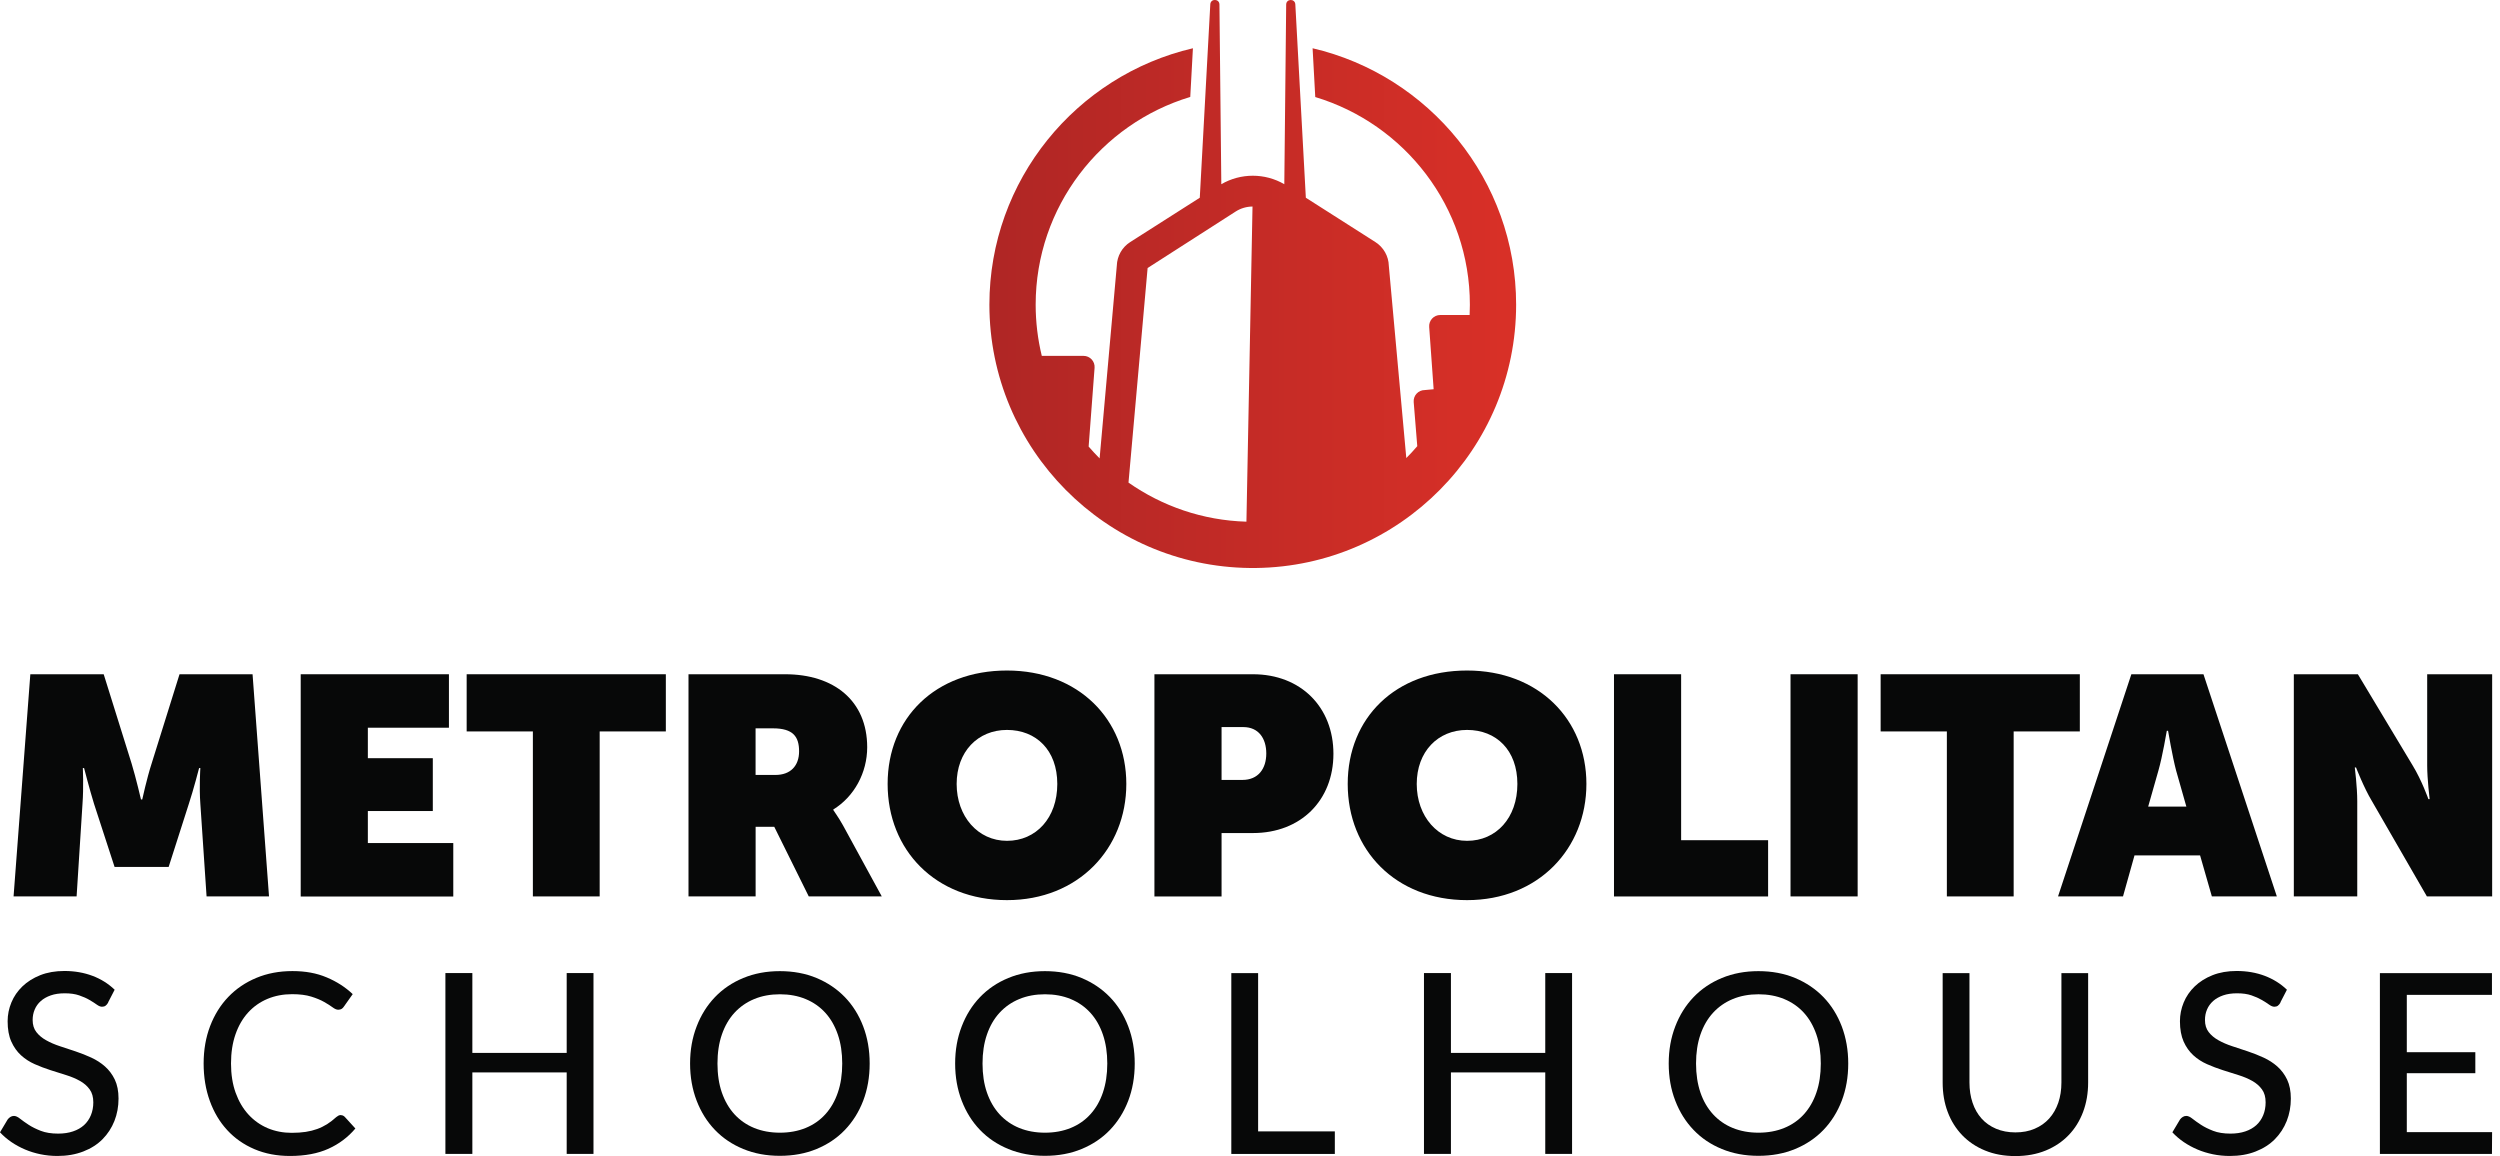 <svg width="173" height="80" viewBox="0 0 173 80" fill="none" xmlns="http://www.w3.org/2000/svg">
<g clip-path="url(#clip0_3_1079)">
<path d="M7.487 69.378C7.43 69.478 7.366 69.549 7.303 69.596C7.239 69.642 7.159 69.666 7.059 69.666C6.955 69.666 6.835 69.619 6.701 69.522C6.568 69.425 6.4 69.318 6.2 69.201C5.999 69.081 5.759 68.974 5.481 68.88C5.204 68.783 4.87 68.737 4.479 68.737C4.114 68.737 3.79 68.783 3.516 68.88C3.239 68.977 3.008 69.108 2.824 69.271C2.637 69.438 2.497 69.632 2.403 69.856C2.306 70.08 2.259 70.321 2.259 70.585C2.259 70.922 2.346 71.2 2.517 71.42C2.687 71.641 2.914 71.831 3.192 71.985C3.469 72.142 3.787 72.279 4.141 72.396C4.495 72.513 4.86 72.634 5.231 72.757C5.602 72.881 5.966 73.025 6.32 73.188C6.674 73.352 6.992 73.556 7.269 73.803C7.547 74.051 7.774 74.352 7.945 74.709C8.115 75.067 8.202 75.505 8.202 76.019C8.202 76.571 8.108 77.089 7.918 77.57C7.727 78.051 7.453 78.472 7.096 78.833C6.738 79.194 6.293 79.478 5.765 79.682C5.237 79.886 4.642 79.993 3.974 79.993C3.573 79.993 3.185 79.953 2.807 79.876C2.43 79.799 2.072 79.689 1.735 79.545C1.397 79.402 1.083 79.231 0.789 79.031C0.495 78.83 0.234 78.606 0 78.356L0.531 77.466C0.585 77.396 0.645 77.339 0.719 77.293C0.792 77.246 0.872 77.222 0.966 77.222C1.086 77.222 1.23 77.286 1.387 77.413C1.547 77.54 1.745 77.68 1.979 77.834C2.213 77.988 2.497 78.128 2.824 78.255C3.152 78.382 3.553 78.446 4.024 78.446C4.408 78.446 4.749 78.396 5.053 78.292C5.354 78.192 5.608 78.045 5.816 77.858C6.023 77.667 6.18 77.44 6.29 77.172C6.4 76.905 6.457 76.608 6.457 76.283C6.457 75.916 6.374 75.618 6.203 75.384C6.036 75.15 5.812 74.956 5.531 74.799C5.254 74.642 4.936 74.509 4.582 74.398C4.228 74.288 3.864 74.174 3.493 74.054C3.122 73.934 2.757 73.797 2.403 73.64C2.049 73.483 1.731 73.279 1.454 73.025C1.176 72.771 0.953 72.456 0.782 72.075C0.612 71.694 0.528 71.227 0.528 70.668C0.528 70.221 0.615 69.789 0.789 69.368C0.963 68.95 1.217 68.579 1.551 68.259C1.885 67.938 2.296 67.677 2.784 67.483C3.272 67.289 3.83 67.192 4.459 67.192C5.16 67.192 5.809 67.306 6.397 67.527C6.985 67.747 7.5 68.071 7.934 68.489L7.48 69.368L7.487 69.378Z" fill="#070808"/>
<path d="M23.59 77.169C23.693 77.169 23.783 77.209 23.86 77.29L24.592 78.092C24.081 78.697 23.459 79.165 22.724 79.495C21.989 79.826 21.103 79.993 20.07 79.993C19.164 79.993 18.342 79.836 17.607 79.522C16.872 79.208 16.243 78.77 15.725 78.205C15.204 77.64 14.803 76.969 14.519 76.183C14.235 75.398 14.091 74.535 14.091 73.596C14.091 72.657 14.241 71.791 14.539 71.009C14.84 70.224 15.257 69.552 15.799 68.987C16.34 68.422 16.985 67.985 17.737 67.671C18.489 67.356 19.322 67.199 20.234 67.199C21.146 67.199 21.912 67.343 22.604 67.634C23.296 67.924 23.897 68.309 24.408 68.793L23.797 69.656C23.757 69.719 23.707 69.773 23.643 69.813C23.579 69.853 23.503 69.873 23.402 69.873C23.292 69.873 23.162 69.816 23.015 69.706C22.868 69.596 22.671 69.472 22.43 69.335C22.189 69.198 21.892 69.074 21.537 68.964C21.183 68.854 20.742 68.797 20.214 68.797C19.592 68.797 19.024 68.907 18.506 69.124C17.988 69.342 17.544 69.656 17.169 70.067C16.795 70.478 16.504 70.979 16.297 71.574C16.09 72.169 15.986 72.841 15.986 73.593C15.986 74.345 16.093 75.03 16.307 75.622C16.521 76.213 16.818 76.718 17.196 77.129C17.573 77.54 18.018 77.854 18.529 78.072C19.041 78.285 19.592 78.392 20.184 78.392C20.545 78.392 20.869 78.369 21.156 78.326C21.444 78.282 21.708 78.215 21.948 78.128C22.189 78.041 22.416 77.928 22.634 77.794C22.848 77.657 23.061 77.493 23.269 77.303C23.316 77.263 23.366 77.229 23.416 77.203C23.469 77.176 23.523 77.162 23.583 77.162L23.59 77.169Z" fill="#070808"/>
<path d="M41.069 67.336V79.85H39.215V74.211H32.687V79.85H30.822V67.336H32.687V72.861H39.215V67.336H41.069Z" fill="#070808"/>
<path d="M60.181 73.596C60.181 74.532 60.03 75.391 59.733 76.17C59.432 76.952 59.011 77.624 58.466 78.192C57.921 78.76 57.266 79.198 56.504 79.512C55.742 79.826 54.896 79.983 53.967 79.983C53.038 79.983 52.199 79.826 51.437 79.512C50.672 79.198 50.02 78.76 49.475 78.192C48.931 77.627 48.509 76.952 48.209 76.17C47.908 75.388 47.754 74.529 47.754 73.596C47.754 72.664 47.904 71.812 48.209 71.026C48.509 70.241 48.934 69.566 49.475 69.001C50.017 68.436 50.672 67.991 51.437 67.677C52.203 67.36 53.045 67.203 53.967 67.203C54.89 67.203 55.742 67.36 56.504 67.677C57.266 67.995 57.918 68.436 58.466 69.001C59.011 69.566 59.435 70.244 59.733 71.026C60.033 71.812 60.181 72.667 60.181 73.596ZM58.282 73.596C58.282 72.851 58.182 72.186 57.978 71.591C57.774 70.999 57.487 70.495 57.112 70.084C56.738 69.673 56.283 69.355 55.752 69.135C55.221 68.914 54.626 68.804 53.971 68.804C53.316 68.804 52.721 68.914 52.189 69.135C51.658 69.355 51.203 69.673 50.825 70.084C50.448 70.495 50.157 70.999 49.953 71.591C49.749 72.183 49.649 72.851 49.649 73.596C49.649 74.342 49.749 75.017 49.953 75.605C50.157 76.193 50.448 76.695 50.825 77.109C51.203 77.52 51.658 77.838 52.189 78.055C52.721 78.272 53.316 78.382 53.971 78.382C54.626 78.382 55.221 78.272 55.752 78.055C56.283 77.838 56.738 77.523 57.112 77.109C57.487 76.698 57.777 76.197 57.978 75.605C58.182 75.017 58.282 74.345 58.282 73.596Z" fill="#070808"/>
<path d="M78.523 73.596C78.523 74.532 78.372 75.391 78.075 76.17C77.774 76.952 77.353 77.624 76.808 78.192C76.263 78.76 75.608 79.198 74.846 79.512C74.084 79.826 73.239 79.983 72.309 79.983C71.38 79.983 70.541 79.826 69.779 79.512C69.014 79.198 68.362 78.76 67.817 78.192C67.273 77.627 66.852 76.952 66.551 76.17C66.25 75.388 66.096 74.529 66.096 73.596C66.096 72.664 66.247 71.812 66.551 71.026C66.852 70.241 67.276 69.566 67.817 69.001C68.359 68.436 69.014 67.991 69.779 67.677C70.545 67.36 71.387 67.203 72.309 67.203C73.232 67.203 74.084 67.36 74.846 67.677C75.608 67.995 76.26 68.436 76.808 69.001C77.353 69.566 77.777 70.244 78.075 71.026C78.376 71.812 78.523 72.667 78.523 73.596ZM76.624 73.596C76.624 72.851 76.524 72.186 76.32 71.591C76.116 70.996 75.829 70.495 75.454 70.084C75.08 69.673 74.626 69.355 74.094 69.135C73.563 68.914 72.968 68.804 72.313 68.804C71.658 68.804 71.063 68.914 70.531 69.135C70 69.355 69.546 69.673 69.168 70.084C68.79 70.495 68.499 70.999 68.296 71.591C68.092 72.183 67.991 72.851 67.991 73.596C67.991 74.342 68.092 75.017 68.296 75.605C68.499 76.193 68.79 76.695 69.168 77.109C69.546 77.52 70 77.838 70.531 78.055C71.063 78.272 71.658 78.382 72.313 78.382C72.968 78.382 73.563 78.272 74.094 78.055C74.626 77.838 75.08 77.523 75.454 77.109C75.829 76.698 76.12 76.197 76.32 75.605C76.521 75.013 76.624 74.345 76.624 73.596Z" fill="#070808"/>
<path d="M92.37 78.292V79.853H85.207V67.34H87.062V78.292H92.37Z" fill="#070808"/>
<path d="M108.787 67.336V79.85H106.932V74.211H100.404V79.85H98.539V67.336H100.404V72.861H106.932V67.336H108.787Z" fill="#070808"/>
<path d="M127.898 73.596C127.898 74.532 127.747 75.391 127.45 76.17C127.149 76.952 126.728 77.624 126.183 78.192C125.635 78.76 124.983 79.198 124.221 79.512C123.459 79.826 122.614 79.983 121.684 79.983C120.755 79.983 119.916 79.826 119.154 79.512C118.389 79.198 117.737 78.76 117.196 78.192C116.651 77.627 116.23 76.952 115.929 76.17C115.625 75.388 115.475 74.529 115.475 73.596C115.475 72.664 115.625 71.812 115.929 71.026C116.23 70.241 116.654 69.566 117.196 69.001C117.737 68.436 118.392 67.991 119.154 67.677C119.92 67.36 120.762 67.203 121.684 67.203C122.607 67.203 123.459 67.36 124.221 67.677C124.983 67.995 125.635 68.436 126.183 69.001C126.728 69.566 127.152 70.244 127.45 71.026C127.747 71.812 127.898 72.667 127.898 73.596ZM125.999 73.596C125.999 72.851 125.899 72.186 125.695 71.591C125.491 70.999 125.204 70.495 124.83 70.084C124.455 69.673 124.001 69.355 123.469 69.135C122.938 68.914 122.343 68.804 121.688 68.804C121.033 68.804 120.438 68.914 119.906 69.135C119.375 69.355 118.92 69.673 118.543 70.084C118.165 70.495 117.874 70.999 117.67 71.591C117.467 72.183 117.366 72.851 117.366 73.596C117.366 74.342 117.47 75.017 117.67 75.605C117.871 76.193 118.165 76.695 118.543 77.109C118.92 77.52 119.375 77.838 119.906 78.055C120.438 78.272 121.033 78.382 121.688 78.382C122.343 78.382 122.938 78.272 123.469 78.055C124.001 77.838 124.455 77.523 124.83 77.109C125.204 76.695 125.495 76.197 125.695 75.605C125.899 75.017 125.999 74.345 125.999 73.596Z" fill="#070808"/>
<path d="M139.462 78.362C139.96 78.362 140.408 78.279 140.802 78.108C141.197 77.941 141.531 77.704 141.805 77.4C142.079 77.096 142.286 76.731 142.433 76.31C142.577 75.889 142.65 75.421 142.65 74.913V67.34H144.499V74.913C144.499 75.645 144.382 76.324 144.151 76.942C143.917 77.564 143.586 78.102 143.148 78.553C142.714 79.007 142.182 79.362 141.564 79.616C140.943 79.87 140.241 80 139.465 80C138.69 80 137.988 79.873 137.366 79.616C136.745 79.362 136.217 79.004 135.782 78.553C135.348 78.098 135.01 77.564 134.779 76.942C134.545 76.32 134.432 75.645 134.432 74.913V67.34H136.287V74.903C136.287 75.415 136.357 75.882 136.501 76.307C136.641 76.731 136.852 77.096 137.122 77.4C137.393 77.704 137.731 77.941 138.125 78.108C138.519 78.275 138.967 78.362 139.465 78.362H139.462Z" fill="#070808"/>
<path d="M157.811 69.378C157.751 69.478 157.69 69.549 157.627 69.596C157.563 69.642 157.483 69.666 157.383 69.666C157.283 69.666 157.159 69.619 157.025 69.522C156.892 69.425 156.725 69.318 156.524 69.201C156.324 69.084 156.083 68.974 155.805 68.88C155.528 68.783 155.194 68.737 154.803 68.737C154.438 68.737 154.118 68.783 153.84 68.88C153.563 68.977 153.332 69.108 153.148 69.271C152.965 69.438 152.821 69.632 152.727 69.856C152.63 70.08 152.584 70.321 152.584 70.585C152.584 70.922 152.67 71.2 152.841 71.42C153.011 71.641 153.239 71.831 153.516 71.985C153.793 72.142 154.111 72.279 154.465 72.396C154.819 72.513 155.184 72.634 155.555 72.757C155.926 72.881 156.29 73.025 156.644 73.188C156.999 73.352 157.316 73.556 157.594 73.803C157.871 74.051 158.098 74.352 158.269 74.709C158.439 75.067 158.526 75.505 158.526 76.019C158.526 76.571 158.432 77.089 158.242 77.57C158.051 78.051 157.777 78.472 157.42 78.833C157.062 79.194 156.618 79.478 156.093 79.682C155.568 79.89 154.97 79.993 154.301 79.993C153.9 79.993 153.509 79.953 153.135 79.876C152.761 79.799 152.4 79.689 152.062 79.545C151.725 79.402 151.41 79.231 151.116 79.031C150.822 78.83 150.561 78.606 150.328 78.356L150.859 77.466C150.912 77.396 150.973 77.339 151.046 77.293C151.12 77.246 151.2 77.222 151.293 77.222C151.414 77.222 151.557 77.286 151.715 77.413C151.875 77.54 152.072 77.68 152.306 77.834C152.54 77.988 152.824 78.128 153.152 78.255C153.479 78.382 153.88 78.446 154.348 78.446C154.733 78.446 155.074 78.396 155.378 78.292C155.678 78.192 155.932 78.045 156.14 77.858C156.347 77.667 156.504 77.44 156.614 77.172C156.725 76.905 156.781 76.608 156.781 76.283C156.781 75.916 156.698 75.618 156.527 75.384C156.357 75.15 156.136 74.956 155.856 74.799C155.578 74.642 155.261 74.509 154.906 74.398C154.552 74.288 154.188 74.174 153.817 74.054C153.446 73.934 153.082 73.797 152.727 73.64C152.373 73.483 152.055 73.279 151.778 73.025C151.501 72.771 151.277 72.456 151.106 72.075C150.939 71.694 150.852 71.227 150.852 70.668C150.852 70.221 150.939 69.789 151.113 69.368C151.287 68.95 151.541 68.579 151.875 68.259C152.209 67.938 152.62 67.677 153.108 67.483C153.596 67.289 154.154 67.192 154.779 67.192C155.481 67.192 156.13 67.306 156.718 67.527C157.306 67.751 157.821 68.071 158.255 68.489L157.801 69.368L157.811 69.378Z" fill="#070808"/>
<path d="M172.453 78.346L172.443 79.853H164.689V67.34H172.443V68.847H166.551V72.811H171.293V74.265H166.551V78.342H172.45L172.453 78.346Z" fill="#070808"/>
<path d="M2.102 46.658H7.176L9.111 52.851C9.412 53.84 9.756 55.324 9.756 55.324H9.843C9.843 55.324 10.167 53.84 10.488 52.851L12.423 46.658H17.477L18.616 62.032H14.295L13.864 55.625C13.777 54.465 13.864 53.152 13.864 53.152H13.777C13.777 53.152 13.389 54.656 13.068 55.625L11.671 59.99H7.928L6.507 55.625C6.207 54.659 5.819 53.152 5.819 53.152H5.732C5.732 53.152 5.795 54.462 5.709 55.625L5.301 62.032H0.939L2.099 46.658H2.102Z" fill="#070808"/>
<path d="M20.809 46.658H31.066V50.358H25.455V52.467H29.95V56.123H25.455V58.339H31.367V62.039H20.809V46.664V46.658Z" fill="#070808"/>
<path d="M36.872 50.615H32.293V46.658H46.076V50.615H41.497V62.032H36.875V50.615H36.872Z" fill="#070808"/>
<path d="M47.644 46.658H54.331C57.707 46.658 60.01 48.486 60.01 51.711C60.01 53.476 59.108 55.13 57.667 56.013V56.056C57.711 56.143 58.011 56.531 58.332 57.109L61.019 62.032H55.966L53.58 57.216H52.289V62.032H47.644V46.658ZM53.663 53.626C54.696 53.626 55.297 53.001 55.297 51.992C55.297 50.983 54.89 50.401 53.489 50.401H52.286V53.626H53.663Z" fill="#070808"/>
<path d="M69.683 46.4C74.629 46.4 77.941 49.776 77.941 54.248C77.941 58.72 74.629 62.289 69.683 62.289C64.736 62.289 61.424 58.827 61.424 54.248C61.424 49.669 64.736 46.4 69.683 46.4ZM69.683 58.185C71.704 58.185 73.165 56.594 73.165 54.251C73.165 51.908 71.701 50.511 69.683 50.511C67.664 50.511 66.2 52.015 66.2 54.251C66.2 56.487 67.664 58.185 69.683 58.185Z" fill="#070808"/>
<path d="M79.886 46.658H86.704C90.017 46.658 92.273 48.937 92.273 52.162C92.273 55.388 90.013 57.647 86.704 57.647H84.532V62.035H79.886V46.661V46.658ZM85.973 53.971C87.069 53.971 87.627 53.195 87.627 52.142C87.627 51.09 87.089 50.314 86.036 50.314H84.532V53.971H85.973Z" fill="#070808"/>
<path d="M101.521 46.4C106.467 46.4 109.779 49.776 109.779 54.248C109.779 58.72 106.467 62.289 101.521 62.289C96.574 62.289 93.262 58.827 93.262 54.248C93.262 49.669 96.574 46.4 101.521 46.4ZM101.521 58.185C103.543 58.185 105.003 56.594 105.003 54.251C105.003 51.908 103.543 50.511 101.521 50.511C99.499 50.511 98.038 52.015 98.038 54.251C98.038 56.487 99.502 58.185 101.521 58.185Z" fill="#070808"/>
<path d="M111.688 46.658H116.334V58.142H122.353V62.035H111.688V46.661V46.658Z" fill="#070808"/>
<path d="M123.904 46.658H128.549V62.032H123.904V46.658Z" fill="#070808"/>
<path d="M134.719 50.615H130.14V46.658H143.924V50.615H139.345V62.032H134.723V50.615H134.719Z" fill="#070808"/>
<path d="M147.49 46.658H152.48L157.557 62.032H153.061L152.246 59.194H147.707L146.912 62.032H142.416L147.49 46.658ZM151.297 55.819L150.588 53.325C150.331 52.356 150.03 50.572 150.03 50.572H149.943C149.943 50.572 149.642 52.356 149.362 53.325L148.653 55.819H151.297Z" fill="#070808"/>
<path d="M158.737 46.658H163.165L166.949 52.958C167.594 54.011 168.045 55.301 168.045 55.301H168.132C168.132 55.301 167.961 53.924 167.961 52.958V46.658H172.457V62.032H167.941L164.134 55.431C163.576 54.505 163.038 53.108 163.038 53.108H162.951C162.951 53.108 163.122 54.462 163.122 55.431V62.032H158.733V46.658H158.737Z" fill="#070808"/>
<path d="M90.832 3.342L91.016 6.715C97.196 8.576 101.715 14.308 101.715 21.086C101.715 21.324 101.708 21.561 101.698 21.798H99.666C99.215 21.798 98.86 22.186 98.9 22.637L99.208 26.935L98.593 26.992C98.145 26.992 97.791 27.376 97.828 27.824L98.075 30.876C97.831 31.16 97.58 31.434 97.316 31.698L96.106 18.392C96.09 17.724 95.742 17.112 95.177 16.751L90.364 13.683L89.636 0.291C89.602 -0.11 89.011 -0.09 89.004 0.311L88.874 12.747C87.53 11.965 85.859 11.965 84.515 12.747L84.385 0.308C84.378 -0.093 83.787 -0.114 83.753 0.288L83.025 13.683L78.215 16.748C77.647 17.109 77.303 17.721 77.283 18.389L76.093 31.721C75.829 31.457 75.578 31.183 75.334 30.902L75.745 25.451C75.779 25.003 75.424 24.626 74.98 24.626H72.092C71.815 23.489 71.668 22.303 71.668 21.083C71.668 14.305 76.186 8.57 82.366 6.708L82.55 3.339C74.489 5.221 68.466 12.457 68.466 21.083C68.466 31.066 76.537 39.198 86.494 39.305H86.912C96.862 39.185 104.916 31.06 104.916 21.083C104.916 12.457 98.89 5.221 90.832 3.339V3.342ZM86.253 36.1C83.225 36.013 80.418 35.023 78.092 33.396L79.415 18.546L85.515 14.633C85.866 14.409 86.27 14.295 86.674 14.292L86.253 36.1Z" fill="url(#paint0_linear_3_1079)"/>
</g>
<defs>
<linearGradient id="paint0_linear_3_1079" x1="68.466" y1="19.656" x2="104.92" y2="19.656" gradientUnits="userSpaceOnUse">
<stop stop-color="#AF2625"/>
<stop offset="1" stop-color="#D93027"/>
</linearGradient>
<clipPath id="clip0_3_1079">
<rect width="172.453" height="80" fill="white"/>
</clipPath>
</defs>
</svg>
